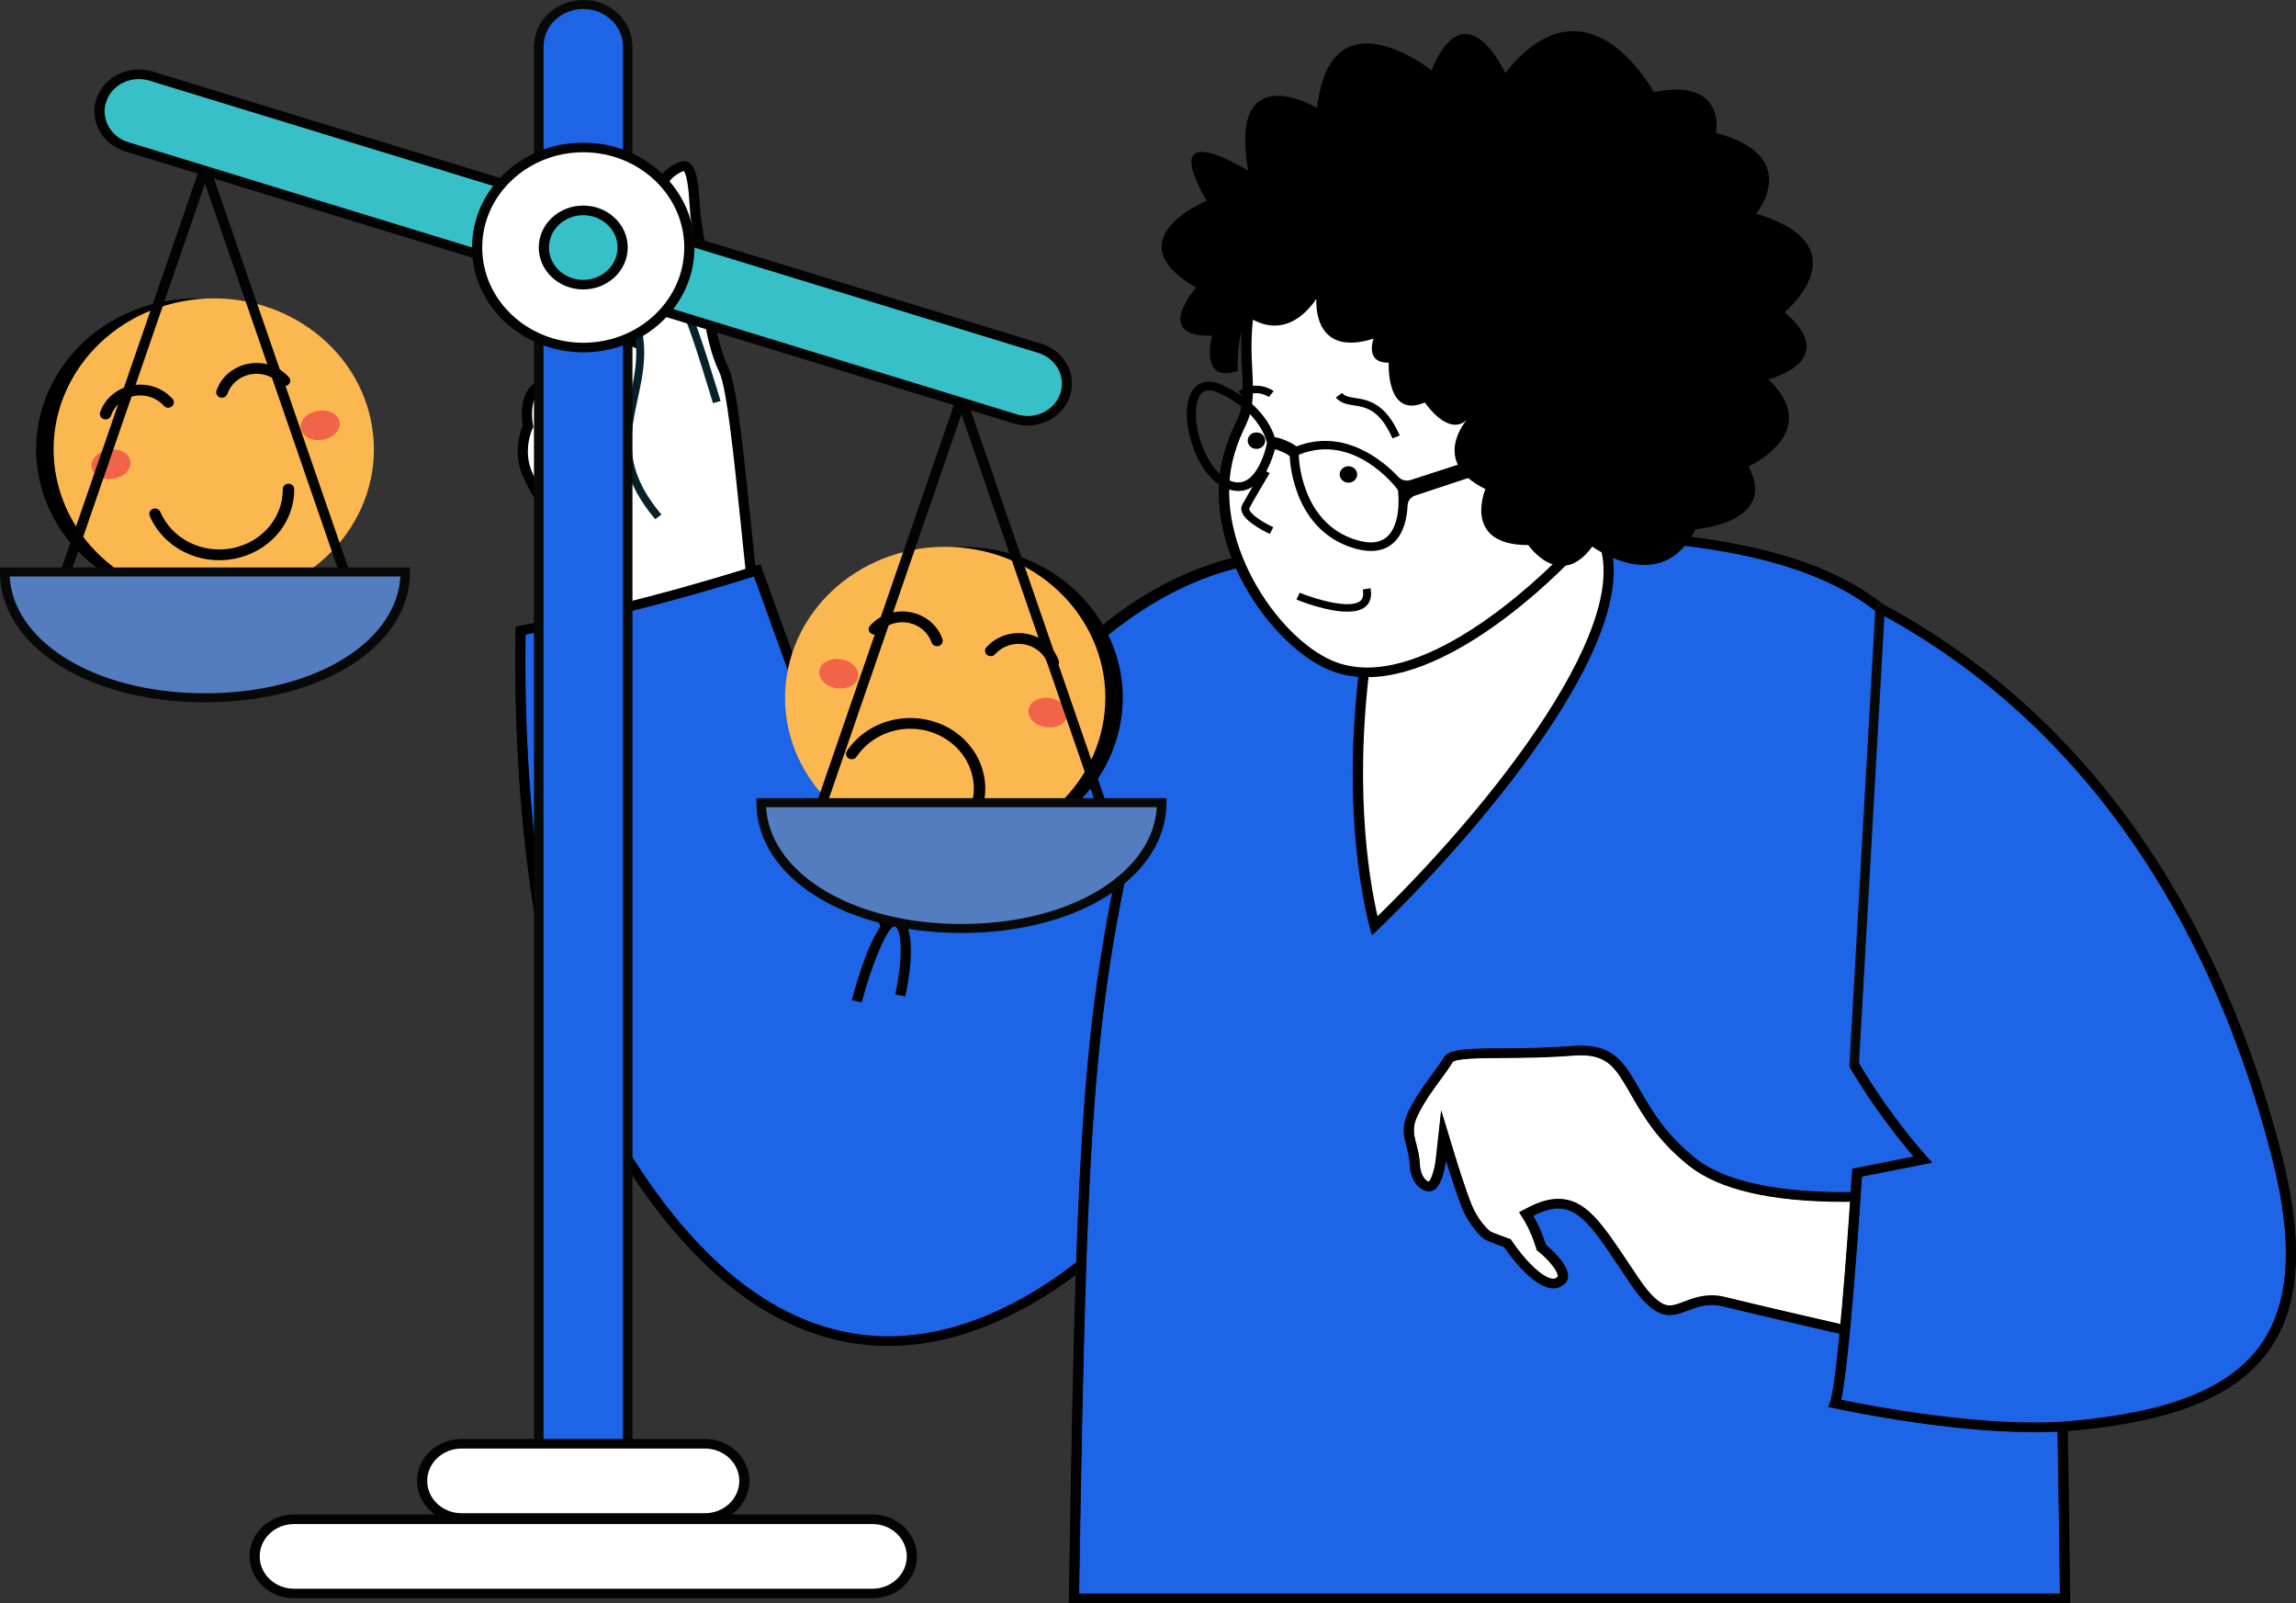 <svg width="159" height="111" viewBox="0 0 159 111" fill="none" xmlns="http://www.w3.org/2000/svg">
<rect x="0" y="0" width="159" height="111" fill="#333333" stroke="none"/>
<g clip-path="url(#clip0_5325_10532)">
<path d="M50.123 25.6C49.261 23.82 48.977 21.303 48.697 18.868C48.561 17.692 48.426 16.477 48.221 15.358C48.169 15.049 48.135 14.621 48.109 14.156C48.047 13.265 47.939 11.606 47.444 11.5C47.373 11.485 47.278 11.5 47.166 11.544C44.777 12.492 45.09 16.149 45.617 17.771C46.243 19.709 46.437 24.48 46.443 24.684L46.478 25.6L45.826 24.917C45.815 24.906 44.782 23.841 42.849 23.291C42.195 23.108 41.659 22.967 41.214 22.871C39.742 22.555 39.432 22.74 38.909 23.355C38.614 23.704 38.515 24.254 38.42 24.79C38.281 25.569 38.138 26.372 37.38 26.721C36.181 27.269 36.552 29.385 36.554 29.406L36.574 29.508L36.527 29.599C36.521 29.614 35.763 31.256 36.596 32.965L36.682 33.144C37.215 34.238 37.673 35.185 39.26 35.526L39.482 35.569C40.359 35.758 40.456 36.873 40.577 38.281C40.701 39.743 40.859 41.564 42.012 42.276C45.579 44.492 44.682 47.8 43.892 50.72C43.466 52.298 43.063 53.793 43.31 55.058L53.926 51.766C52.904 48.425 52.232 41.903 51.641 36.128C51.141 31.296 50.672 26.729 50.127 25.6H50.123Z" fill="white"/>
<path d="M48.569 15.302C48.365 14.162 48.547 11.394 47.518 11.174C47.377 11.143 47.217 11.159 47.025 11.236C44.392 12.281 44.705 16.108 45.275 17.867C45.897 19.785 46.086 24.694 46.086 24.694C46.086 24.694 45.013 23.558 42.946 22.973C42.281 22.786 41.741 22.643 41.289 22.545C39.716 22.209 39.246 22.418 38.627 23.147C37.836 24.086 38.286 25.93 37.219 26.422C35.763 27.093 36.203 29.464 36.203 29.464C36.203 29.464 35.359 31.242 36.267 33.106C36.843 34.278 37.323 35.453 39.174 35.854C39.24 35.866 39.308 35.879 39.374 35.891L39.396 35.895C40.811 36.2 39.487 41.114 41.807 42.557C47.157 45.875 41.886 51.675 43.045 55.486L54.36 51.982C52.386 46.07 51.69 28.038 50.445 25.463C49.2 22.886 49.191 18.749 48.569 15.304V15.302ZM53.49 51.548L43.601 54.613C43.501 53.498 43.858 52.182 44.233 50.803C45.053 47.777 45.983 44.349 42.204 42C41.194 41.377 41.047 39.648 40.928 38.261C40.8 36.776 40.69 35.495 39.509 35.241L39.335 35.206C37.92 34.903 37.517 34.068 37.003 33.013L36.913 32.834C36.153 31.281 36.843 29.755 36.851 29.742L36.937 29.556L36.902 29.354C36.809 28.868 36.732 27.392 37.53 27.026C38.451 26.605 38.625 25.633 38.766 24.852C38.856 24.36 38.945 23.849 39.185 23.567C39.584 23.095 39.747 22.902 41.133 23.199C41.54 23.286 42.054 23.419 42.746 23.614C44.572 24.134 45.555 25.133 45.559 25.143L46.868 26.52L46.798 24.672C46.789 24.468 46.595 19.65 45.956 17.674C45.463 16.145 45.139 12.713 47.305 11.853C47.32 11.847 47.34 11.843 47.351 11.836C47.622 12.148 47.717 13.56 47.756 14.177C47.787 14.642 47.814 15.078 47.873 15.414C48.074 16.525 48.217 17.736 48.347 18.907C48.631 21.366 48.92 23.909 49.803 25.739C50.328 26.821 50.813 31.57 51.289 36.167C51.866 41.782 52.514 48.097 53.492 51.55L53.49 51.548Z" fill="black"/>
<path d="M61.865 65.58L52.434 39.484C52.434 39.484 44.65 42.052 36.056 43.66C36.056 43.66 35.285 65.401 41.523 76.915C58.545 108.354 79.123 83.577 79.123 83.577L90.306 38.599C90.306 38.599 73.958 35.746 61.863 65.58H61.865Z" fill="#1D65E6"/>
<path d="M61.522 93.162C61.052 93.162 60.576 93.142 60.098 93.098C52.99 92.452 46.641 87.055 41.227 77.057C35.022 65.602 35.717 43.867 35.723 43.649L35.732 43.402L35.99 43.354C44.462 41.77 52.247 39.216 52.324 39.189L52.639 39.085L61.883 64.668C65.402 56.225 71.404 45.506 80.456 40.63C86.095 37.592 90.194 38.261 90.365 38.292L90.707 38.352L90.628 38.67L79.427 83.714L79.383 83.768C79.302 83.866 71.459 93.162 61.522 93.162ZM36.38 43.917C36.322 46.353 36.045 66.12 41.818 76.774C47.122 86.569 53.292 91.852 60.16 92.479C70.014 93.376 78.147 84.221 78.819 83.438L89.9 38.869C88.812 38.784 85.258 38.748 80.73 41.203C71.589 46.16 65.594 57.257 62.174 65.692L61.848 66.497L52.23 39.88C50.7 40.368 43.832 42.505 36.38 43.917Z" fill="#070808"/>
<path d="M61.883 64.604L52.769 39.373L52.657 39.054L52.32 39.166C52.24 39.191 44.462 41.745 35.99 43.329L35.714 43.383L35.706 43.647C35.697 43.865 35 65.607 41.21 77.065C46.141 86.175 51.85 91.466 58.201 92.828C58.827 92.963 59.457 93.059 60.096 93.117C70.715 94.082 79.315 83.882 79.401 83.778L90.652 38.669L90.74 38.329L90.376 38.265C89.7 38.148 73.912 35.75 61.885 64.599L61.883 64.604ZM78.797 83.427C78.101 84.231 69.99 93.351 60.16 92.456C53.294 91.825 47.135 86.551 41.833 76.764C36.08 66.138 36.344 46.446 36.402 43.936C43.812 42.528 50.641 40.408 52.212 39.909L61.841 66.566L62.191 65.7C73.022 38.993 87.382 38.724 89.868 38.89L78.795 83.427H78.797Z" fill="black"/>
<path d="M59.329 69.322L62.346 68.919C62.346 68.919 63.331 64.446 62.128 63.829C60.925 63.21 59.329 69.322 59.329 69.322Z" fill="#1D65E6"/>
<path d="M61.643 63.516C60.404 64.032 59.212 68.377 58.988 69.245L59.675 69.403C60.396 66.643 61.482 64.126 61.96 64.122C62.559 64.429 62.445 66.817 62 68.852L62.692 68.989C62.866 68.2 63.663 64.238 62.297 63.538C62.09 63.432 61.868 63.424 61.641 63.518L61.643 63.516Z" fill="black"/>
<path d="M106.72 36.931C91.406 36.931 81.6 43.826 79.985 50.381C75.437 68.838 74.974 73.113 74.373 110.664H143.007C142.496 70.632 142.009 64.693 135.218 48.955C131.996 41.496 126.152 36.929 106.72 36.929V36.931Z" fill="#1D65E6"/>
<path d="M143.342 110.977H74.037L74.042 110.662C74.639 73.514 75.06 69.002 79.663 50.313C80.518 46.841 83.574 43.421 88.047 40.931C91.58 38.964 97.686 36.622 106.72 36.622C126.311 36.622 132.265 41.296 135.524 48.84C142.359 64.685 142.829 70.707 143.338 110.662L143.342 110.977ZM74.707 110.354H142.672C142.165 70.785 141.685 64.774 134.911 49.075C131.756 41.772 125.941 37.245 106.72 37.245C97.833 37.245 91.844 39.542 88.385 41.469C84.066 43.873 81.122 47.148 80.309 50.456C75.732 69.031 75.302 73.564 74.71 110.356L74.707 110.354Z" fill="#070808"/>
<path d="M135.544 48.832C132.28 41.28 126.322 36.597 106.72 36.597C91.326 36.597 81.28 43.662 79.643 50.309C75.031 69.008 74.61 73.518 74.02 110.659L74.013 110.998H143.366V110.662C142.853 70.7 142.386 64.678 135.546 48.83L135.544 48.832ZM74.732 110.331C75.32 73.568 75.752 69.035 80.329 50.46C81.906 44.062 91.692 37.264 106.72 37.264C125.928 37.264 131.738 41.786 134.889 49.081C141.663 64.776 142.145 70.788 142.648 110.331H74.732Z" fill="black"/>
<path d="M77.325 56.175H82.819L90.449 41.012H86.853C86.853 41.012 79.753 43.597 77.327 56.175H77.325Z" fill="#1D65E6"/>
<path d="M104.626 33.703C100.845 33.703 96.002 36.414 94.797 44.069C93.12 54.736 94.68 62.091 95.198 64.103C104.034 55.608 115.045 41.448 110.193 36.084C108.824 34.571 106.797 33.703 104.629 33.703H104.626Z" fill="white"/>
<path d="M104.626 33.368C100.316 33.368 95.61 36.618 94.446 44.019C92.437 56.798 95.01 64.755 95.01 64.755C102.48 57.674 115.981 41.969 110.461 35.868C108.992 34.244 106.865 33.368 104.629 33.368H104.626ZM95.396 63.434C94.794 60.828 93.613 53.866 95.145 44.118C96.319 36.678 100.984 34.037 104.626 34.037C106.689 34.037 108.619 34.863 109.921 36.302C114.54 41.406 104.062 54.987 95.396 63.434Z" fill="black"/>
<path d="M94.858 15.651C91.214 15.651 88.554 16.681 87.558 18.475C87.01 19.468 86.434 20.799 86.326 23.178C86.296 23.87 86.309 24.632 86.362 25.512C86.52 28.096 86.263 28.638 85.84 29.537C85.641 29.958 85.414 30.438 85.163 31.262C83.184 37.781 88.565 44.548 92.153 46.06C92.924 46.386 93.772 46.548 94.675 46.55C101.266 46.55 108.934 38.14 108.994 38.065C112.242 33.449 108.824 21.615 105.177 18.558C103.17 16.874 98.831 15.651 94.858 15.651Z" fill="white"/>
<path d="M94.858 15.317C91.502 15.317 88.433 16.178 87.245 18.321C86.564 19.553 86.075 20.946 85.976 23.166C85.945 23.864 85.959 24.647 86.009 25.533C86.234 29.217 85.63 28.536 84.826 31.171C82.865 37.627 88.043 44.694 92.007 46.367C92.86 46.727 93.761 46.884 94.673 46.884C101.365 46.884 109.152 38.443 109.287 38.25C112.658 33.459 109.234 21.513 105.409 18.311C103.324 16.561 98.884 15.317 94.856 15.317H94.858ZM108.721 37.851C108.654 37.937 101.028 46.216 94.675 46.216C93.823 46.216 93.023 46.06 92.3 45.757C88.406 44.114 83.733 37.189 85.507 31.354C85.751 30.552 85.969 30.083 86.163 29.672C86.648 28.648 86.873 28.042 86.716 25.494C86.666 24.632 86.655 23.88 86.686 23.193C86.789 20.882 87.344 19.588 87.873 18.631C88.808 16.949 91.353 15.985 94.861 15.985C98.756 15.985 102.998 17.173 104.944 18.809C108.516 21.802 111.869 33.374 108.723 37.853L108.721 37.851Z" fill="black"/>
<path d="M86.522 35.295C86.503 35.231 86.511 35.196 86.522 35.175C86.884 34.496 87.917 32.776 87.926 32.758L87.448 32.502C87.408 32.573 86.397 34.251 86.031 34.942C85.947 35.1 85.936 35.281 86.007 35.463C86.265 36.184 87.767 36.888 87.937 36.967L88.177 36.502C87.613 36.242 86.666 35.686 86.525 35.295H86.522Z" fill="black"/>
<path d="M94.166 41.631C93.475 42.152 91.245 41.544 90.004 41.037L89.784 41.512C90.052 41.622 91.892 42.349 93.298 42.349C93.779 42.349 94.213 42.264 94.512 42.04C94.889 41.76 95.021 41.317 94.911 40.727L94.374 40.817C94.482 41.402 94.248 41.577 94.169 41.633L94.166 41.631Z" fill="black"/>
<path d="M93.843 27.554C93.391 27.483 93.126 27.433 92.946 27.205L92.509 27.516C92.829 27.919 93.298 27.996 93.754 28.065C94.59 28.195 95.541 28.345 96.43 30.351L96.934 30.149C95.934 27.88 94.728 27.691 93.845 27.554H93.843Z" fill="black"/>
<path d="M85.773 27.111L86.108 27.52C86.987 26.877 87.834 27.462 87.871 27.487L88.202 27.076C87.787 26.777 86.745 26.397 85.771 27.109L85.773 27.111Z" fill="black"/>
<path d="M93.261 32.29C92.935 32.353 92.723 32.654 92.789 32.963C92.853 33.269 93.175 33.47 93.503 33.408C93.827 33.345 94.041 33.046 93.973 32.735C93.909 32.429 93.591 32.23 93.261 32.29Z" fill="black"/>
<path d="M87.01 29.938C86.672 29.938 86.404 30.193 86.404 30.507C86.404 30.82 86.672 31.078 87.01 31.078C87.347 31.078 87.615 30.824 87.615 30.507C87.615 30.189 87.344 29.938 87.01 29.938Z" fill="black"/>
<path d="M96.844 33.026C95.812 31.929 93.115 29.612 89.773 30.91C89.579 30.71 88.62 30.264 88.281 30.278C88.054 29.57 87.248 27.824 84.636 26.651C83.68 26.221 82.902 26.416 82.492 27.184C81.613 28.854 82.748 32.795 84.78 33.754C85.399 34.049 85.981 34.072 86.509 33.829C87.638 33.304 88.14 31.678 88.29 31.101C88.389 31.109 89.195 31.41 89.312 31.599C89.345 32.236 89.689 36.745 93.763 37.955C94.189 38.084 94.585 38.146 94.947 38.144C95.491 38.144 95.967 37.999 96.355 37.704C97.232 37.044 97.443 35.796 97.478 34.98C97.494 34.67 97.705 34.406 98.016 34.305L105.285 31.902V30.768L97.701 33.229C97.39 33.327 97.062 33.256 96.846 33.026H96.844ZM87.71 30.791C87.602 31.348 87.12 32.884 86.227 33.295C85.879 33.455 85.5 33.432 85.066 33.229C83.358 32.419 82.318 28.845 83.056 27.444C83.167 27.246 83.343 27.018 83.713 27.018C83.885 27.018 84.097 27.066 84.365 27.184C87.322 28.515 87.724 30.598 87.739 30.687C87.739 30.696 87.721 30.766 87.71 30.793V30.791ZM95.956 37.245C95.486 37.598 94.812 37.65 93.953 37.392C90.028 36.225 89.942 31.564 89.942 31.516V31.483C93.779 29.925 96.659 33.723 96.782 33.887C96.824 33.945 96.826 34.159 96.837 34.261C96.841 34.282 97.035 36.433 95.956 37.245Z" fill="black"/>
<path d="M121.615 14.789C121.615 14.789 124.921 10.825 118.835 9.205C118.835 9.205 119.601 5.358 114.522 6.377C114.522 6.377 109.968 -2.164 104.239 5.054C104.239 5.054 101.531 -0.899 99.133 4.867C99.133 4.867 92.133 -0.718 91.209 7.474C91.209 7.474 85.035 3.8 86.441 11.83C86.441 11.83 80.051 7.777 83.559 13.898C83.559 13.898 77.067 16.571 82.832 19.918C82.832 19.918 79.762 23.347 83.938 23.241C83.938 23.241 83.006 26.609 85.725 25.672C85.725 25.658 85.542 23.314 86.439 21.914C86.439 21.914 88.907 23.945 91.163 20.693C91.163 20.693 90.799 24.811 95.121 23.446C95.121 23.446 94.475 25.147 96.169 25.108C96.169 25.108 95.969 29.034 98.67 27.863C98.67 27.863 100.286 30.276 101.575 29.068C101.575 29.068 98.992 31.977 102.866 33.86C102.866 33.86 101.213 37.745 105.838 37.739C105.838 37.739 108.015 40.914 110.27 37.841C110.27 37.841 115.053 41.392 117.424 36.637C117.424 36.637 123.182 36.215 121.087 32.294C121.087 32.294 126.338 29.923 122.457 26.264C122.457 26.264 127.574 25.008 123.583 21.617C123.583 21.617 129.101 17.049 121.611 14.791L121.615 14.789Z" fill="black"/>
<path d="M46.483 17.863C45.586 17.547 42.984 19.436 43.883 21.86C45.78 26.968 40.853 30.195 45.593 35.779L49.636 27.834C49.636 27.834 48.179 22.938 47.703 21.995C47.234 21.054 47.095 18.078 46.483 17.863Z" fill="white"/>
<path d="M47.499 20.047C47.236 18.652 47.056 17.788 46.575 17.619C46.057 17.445 45.264 17.748 44.572 18.384C43.515 19.362 43.156 20.697 43.623 21.945C44.385 24.001 43.997 25.78 43.625 27.506C43.085 30.002 42.523 32.583 45.377 35.945L45.804 35.621C43.116 32.45 43.625 30.098 44.163 27.608C44.55 25.816 44.954 23.963 44.141 21.775C43.561 20.209 44.621 19.065 44.96 18.753C45.518 18.24 46.152 18.02 46.377 18.103C46.602 18.234 46.824 19.426 46.952 20.138C47.102 20.934 47.241 21.679 47.455 22.107C47.913 23.021 49.356 27.861 49.369 27.909L49.9 27.77C49.841 27.568 48.428 22.84 47.948 21.887C47.77 21.523 47.629 20.774 47.496 20.049L47.499 20.047Z" fill="#062229"/>
<path d="M127.726 82.869C122.774 82.869 119.24 82.063 117.224 80.473C115.058 78.764 114.049 76.999 113.238 75.58C112.215 73.801 111.598 72.725 109.485 72.725C109.307 72.725 109.124 72.733 108.923 72.748C107.064 72.893 105.391 72.904 104.045 72.912C102.176 72.922 100.559 72.931 100.303 73.358C100.085 73.724 99.796 74.123 99.472 74.559C98.944 75.277 98.342 76.091 97.868 77.061C97.408 78.006 97.56 78.581 97.749 79.31C97.846 79.694 97.961 80.126 97.981 80.639C98.018 81.609 98.58 82.142 98.953 82.142C99.019 82.142 99.08 82.128 99.133 82.086C99.466 81.862 99.713 80.913 99.777 80.311L99.971 78.604L100.471 80.252C100.477 80.273 101.123 82.387 101.601 83.558C102.053 84.667 102.826 85.411 103.009 85.525C103.126 85.597 103.758 85.841 104.276 86.027L104.391 86.067L104.452 86.165C104.953 86.912 106.475 88.862 107.566 88.862C107.683 88.862 107.789 88.837 107.892 88.787C108.165 88.65 108.216 88.501 108.225 88.399C108.291 87.84 107.392 86.897 106.815 86.432L106.731 86.368L106.7 86.272C106.356 85.141 105.871 84.358 105.867 84.35L105.678 84.053L105.999 83.886C106.718 83.515 107.337 83.336 107.896 83.336C109.611 83.336 110.662 84.906 112.563 87.759L113.147 88.633C114.388 90.48 115.122 90.716 115.624 90.716C115.986 90.716 116.345 90.579 116.759 90.421C117.264 90.23 117.83 90.014 118.526 90.014C118.804 90.014 119.077 90.048 119.357 90.116C121.845 90.729 127.316 91.987 128.195 92.189C135.623 88.895 135.813 83.65 135.727 82.265C134.632 82.427 131.315 82.869 127.719 82.869H127.726Z" fill="white"/>
<path d="M128.237 92.517L127.876 92.434C123.709 91.474 120.818 90.795 119.28 90.417C119.026 90.355 118.782 90.326 118.533 90.326C117.905 90.326 117.394 90.519 116.898 90.706C116.461 90.872 116.058 91.026 115.631 91.026C115.009 91.026 114.194 90.762 112.876 88.797L112.292 87.923C110.455 85.163 109.443 83.646 107.905 83.646C107.401 83.646 106.832 83.814 106.167 84.159L106.145 84.169L106.156 84.188C106.18 84.225 106.676 85.037 107.024 86.185L107.031 86.194C107.101 86.25 108.665 87.52 108.558 88.434C108.535 88.692 108.364 88.906 108.051 89.063C107.896 89.14 107.74 89.175 107.568 89.175C106.09 89.175 104.252 86.449 104.175 86.333L104.166 86.324C104.113 86.306 103.038 85.919 102.828 85.789C102.599 85.647 101.771 84.852 101.293 83.675C100.87 82.643 100.321 80.884 100.162 80.369L100.12 80.234L100.107 80.348C100.107 80.363 99.931 81.939 99.325 82.344C99.232 82.414 99.098 82.456 98.953 82.456C98.36 82.456 97.694 81.766 97.65 80.653C97.633 80.198 97.531 79.798 97.443 79.447L97.428 79.385C97.231 78.622 97.062 77.972 97.569 76.932C98.053 75.944 98.659 75.119 99.193 74.394C99.541 73.925 99.81 73.552 100.015 73.207C100.347 72.648 101.621 72.615 104.032 72.6C105.378 72.592 107.042 72.584 108.895 72.438C109.1 72.422 109.293 72.413 109.483 72.413C111.794 72.413 112.484 73.614 113.526 75.431C114.322 76.824 115.313 78.56 117.433 80.234C119.388 81.775 122.849 82.558 127.724 82.558C131.351 82.558 134.731 82.097 135.68 81.957L136.042 81.903L136.062 82.246C136.156 83.799 135.881 89.126 128.341 92.471L128.235 92.519L128.237 92.517ZM118.533 89.701C118.839 89.701 119.139 89.738 119.447 89.813C120.981 90.191 123.87 90.868 128.032 91.827L128.166 91.858C134.748 88.895 135.425 84.395 135.416 82.624C133.979 82.825 130.987 83.178 127.726 83.178C122.693 83.178 119.088 82.348 117.012 80.709C114.793 78.959 113.771 77.165 112.947 75.726C111.951 73.99 111.402 73.034 109.485 73.034C109.313 73.034 109.139 73.043 108.952 73.057C107.075 73.205 105.396 73.215 104.047 73.221C102.751 73.23 100.808 73.24 100.59 73.512C100.372 73.875 100.094 74.266 99.743 74.735C99.217 75.451 98.629 76.251 98.17 77.19C97.76 78.031 97.884 78.506 98.069 79.227L98.087 79.299C98.183 79.679 98.291 80.111 98.311 80.628C98.342 81.455 98.794 81.818 98.944 81.831C99.124 81.675 99.373 80.981 99.448 80.282L99.823 76.98L100.797 80.194C100.953 80.703 101.498 82.439 101.91 83.45C102.355 84.543 103.099 85.211 103.19 85.267C103.274 85.317 103.791 85.523 104.395 85.739L104.615 85.814L104.739 86.007C105.442 87.059 106.788 88.552 107.568 88.552C107.632 88.552 107.685 88.54 107.742 88.513C107.786 88.49 107.894 88.43 107.899 88.374C107.938 88.048 107.332 87.257 106.603 86.671L106.447 86.546L106.389 86.36C106.063 85.284 105.607 84.536 105.587 84.505L105.224 83.934L105.847 83.612C106.612 83.216 107.286 83.023 107.903 83.023C109.807 83.023 110.953 84.742 112.85 87.593L113.434 88.467C114.602 90.203 115.247 90.405 115.631 90.405C115.93 90.405 116.259 90.278 116.642 90.133C117.18 89.929 117.777 89.703 118.533 89.703V89.701ZM98.93 81.841C98.93 81.841 98.928 81.841 98.926 81.845C98.926 81.845 98.928 81.843 98.93 81.841Z" fill="#070808"/>
<path d="M127.726 82.535C123.931 82.535 119.767 82.043 117.453 80.217C112.667 76.438 113.656 72.391 109.483 72.391C109.296 72.391 109.102 72.401 108.892 72.416C104.029 72.802 100.563 72.235 99.995 73.196C99.424 74.158 98.322 75.337 97.549 76.922C96.773 78.51 97.569 79.237 97.628 80.653C97.672 81.799 98.366 82.479 98.955 82.479C99.096 82.479 99.226 82.441 99.347 82.36C99.957 81.949 100.134 80.348 100.134 80.348C100.134 80.348 100.786 82.483 101.271 83.681C101.764 84.881 102.59 85.664 102.815 85.803C103.038 85.944 104.159 86.343 104.159 86.343C104.159 86.343 106.043 89.196 107.573 89.196C107.738 89.196 107.903 89.161 108.064 89.082C109.686 88.278 107.053 86.179 107.053 86.179C106.691 84.987 106.18 84.179 106.18 84.179C106.845 83.835 107.405 83.668 107.907 83.668C109.578 83.668 110.64 85.51 112.859 88.812C114.042 90.567 114.875 91.049 115.633 91.049C116.55 91.049 117.356 90.347 118.535 90.347C118.764 90.347 119.009 90.374 119.275 90.438C121.986 91.107 128.241 92.54 128.241 92.54C137.159 88.646 136.051 81.879 136.051 81.879C136.051 81.879 132.133 82.535 127.728 82.535H127.726ZM128.164 91.835C126.985 91.564 121.825 90.378 119.449 89.792C119.143 89.715 118.835 89.68 118.531 89.68C117.768 89.68 117.164 89.909 116.631 90.11C116.25 90.253 115.919 90.38 115.629 90.38C115.413 90.38 114.749 90.38 113.454 88.455L112.87 87.583C110.9 84.63 109.814 83.002 107.901 83.002C107.277 83.002 106.603 83.195 105.832 83.594L105.195 83.926L105.563 84.52C105.563 84.52 106.037 85.28 106.361 86.364L106.42 86.559L106.583 86.69C107.224 87.203 107.914 88.029 107.874 88.366C107.868 88.405 107.819 88.447 107.725 88.494C107.672 88.517 107.621 88.53 107.564 88.53C106.79 88.53 105.431 87.014 104.752 85.992L104.626 85.799L104.404 85.72C103.921 85.55 103.32 85.317 103.203 85.253C103.088 85.174 102.361 84.507 101.929 83.446C101.458 82.285 100.817 80.188 100.81 80.167L99.799 76.855L99.424 80.279C99.353 80.927 99.107 81.689 98.95 81.812C98.811 81.812 98.364 81.457 98.333 80.63C98.307 80.082 98.192 79.634 98.089 79.235C97.899 78.516 97.78 78.041 98.188 77.204C98.648 76.263 99.241 75.458 99.759 74.752C100.078 74.318 100.38 73.911 100.601 73.537C100.87 73.267 102.63 73.257 104.045 73.25C105.395 73.244 107.077 73.234 108.948 73.086C109.135 73.072 109.311 73.064 109.479 73.064C111.385 73.064 111.929 74.017 112.918 75.744C113.745 77.188 114.776 78.984 116.99 80.734C119.068 82.375 122.68 83.21 127.719 83.21C131.02 83.21 134.015 82.85 135.385 82.659C135.385 84.364 134.724 88.883 128.16 91.844L128.164 91.835Z" fill="black"/>
<path d="M130.2 42.106L128.4 73.726C130.634 77.532 133.155 80.284 133.155 80.284L128.605 81.185C128.605 81.185 127.706 95.409 127.065 97.16C127.065 97.16 136.718 99.313 143.419 98.719C155.688 97.633 160.952 93.048 157.718 80.242C154.152 66.122 146.103 50.628 130.198 42.106H130.2Z" fill="#1D65E6"/>
<path d="M140.905 99.132C134.561 99.132 127.078 97.482 126.992 97.463L126.637 97.384L126.756 97.058C127.25 95.706 127.968 86.073 128.279 81.166L128.294 80.929L132.556 80.086C131.778 79.181 129.85 76.835 128.116 73.877L128.07 73.799L128.074 73.709L129.903 41.587L130.368 41.836C137.758 45.796 143.983 51.54 148.873 58.91C152.949 65.058 156.036 72.21 158.046 80.169C159.586 86.272 159.229 90.695 156.951 93.69C154.646 96.719 150.358 98.416 143.457 99.027C142.643 99.099 141.786 99.13 140.909 99.13L140.905 99.132ZM127.475 96.927C129.224 97.293 137.511 98.931 143.39 98.408C150.089 97.814 154.225 96.2 156.409 93.329C158.568 90.488 158.892 86.231 157.398 80.315C155.406 72.422 152.348 65.33 148.306 59.24C143.58 52.113 137.591 46.527 130.5 42.63L128.735 73.653C130.914 77.345 133.38 80.053 133.404 80.08L133.77 80.479L128.92 81.44C128.801 83.274 128.067 94.377 127.472 96.925L127.475 96.927Z" fill="#070808"/>
<path d="M130.377 41.816L130.022 42.397C147.015 51.498 154.276 68.042 157.376 80.319C158.87 86.231 158.548 90.482 156.391 93.316C154.212 96.184 150.078 97.793 143.39 98.387C137.531 98.902 129.297 97.284 127.501 96.911C128.094 94.323 128.821 83.338 128.944 81.461L133.818 80.496L133.426 80.068C133.404 80.041 130.903 77.298 128.713 73.566L128.094 73.89C129.81 76.816 131.718 79.148 132.512 80.074L128.268 80.915L128.25 81.17C127.942 86.075 127.221 95.704 126.734 97.054L126.606 97.403L126.985 97.488C127.074 97.507 134.561 99.162 140.907 99.159C141.786 99.159 142.643 99.128 143.457 99.058C150.367 98.445 154.657 96.747 156.966 93.713C159.249 90.71 159.606 86.283 158.066 80.171C154.932 67.766 147.584 51.044 130.377 41.822V41.816Z" fill="black"/>
<path d="M68.811 38.057C62.8 36.94 56.969 40.626 55.784 46.286C54.596 51.949 58.507 57.446 64.516 58.563C70.525 59.68 76.358 55.994 77.543 50.331C78.729 44.669 74.82 39.172 68.811 38.055V38.057Z" fill="black"/>
<path d="M67.603 38.057C61.592 36.94 55.762 40.626 54.576 46.286C53.389 51.949 57.3 57.446 63.309 58.563C69.318 59.68 75.15 55.994 76.336 50.331C77.521 44.669 73.612 39.172 67.603 38.055V38.057Z" fill="#FCB850"/>
<path d="M63.051 42.385C62.006 42.189 60.933 42.549 60.25 43.321C60.109 43.479 60.133 43.714 60.301 43.846C60.468 43.979 60.717 43.956 60.858 43.799C61.356 43.236 62.139 42.976 62.899 43.117C63.659 43.259 64.278 43.782 64.51 44.48C64.556 44.615 64.675 44.708 64.811 44.733C64.875 44.743 64.944 44.741 65.008 44.723C65.215 44.66 65.332 44.451 65.268 44.255C64.946 43.296 64.095 42.582 63.051 42.387V42.385Z" fill="black"/>
<path d="M71.107 43.882C70.062 43.689 68.989 44.046 68.306 44.818C68.165 44.976 68.189 45.211 68.357 45.344C68.41 45.385 68.469 45.41 68.533 45.422C68.67 45.447 68.815 45.404 68.912 45.296C69.41 44.733 70.192 44.471 70.953 44.615C71.713 44.756 72.332 45.279 72.566 45.975C72.629 46.172 72.854 46.28 73.061 46.22C73.271 46.158 73.385 45.948 73.319 45.751C73 44.793 72.151 44.077 71.105 43.882H71.107Z" fill="black"/>
<path d="M58.289 45.651C57.553 45.514 56.861 45.848 56.745 46.396C56.63 46.947 57.137 47.503 57.873 47.638C58.611 47.775 59.305 47.441 59.419 46.893C59.534 46.342 59.027 45.786 58.289 45.649V45.651Z" fill="#F26448"/>
<path d="M72.779 48.344C72.041 48.207 71.347 48.541 71.233 49.09C71.118 49.638 71.625 50.197 72.363 50.331C73.101 50.468 73.791 50.134 73.907 49.586C74.022 49.038 73.517 48.481 72.779 48.344Z" fill="#F26448"/>
<path d="M64.942 50.049C63.82 49.634 62.579 49.599 61.44 49.947C60.285 50.3 59.292 51.027 58.646 51.995C58.532 52.169 58.587 52.4 58.77 52.508C58.959 52.618 59.199 52.566 59.316 52.391C59.865 51.573 60.704 50.956 61.687 50.655C62.652 50.358 63.705 50.39 64.653 50.741C65.6 51.094 66.396 51.75 66.887 52.587C67.387 53.438 67.555 54.428 67.359 55.375C67.317 55.577 67.458 55.772 67.674 55.812C67.888 55.851 68.095 55.718 68.137 55.514C68.366 54.397 68.17 53.228 67.579 52.223C66.997 51.233 66.063 50.46 64.942 50.043V50.049Z" fill="black"/>
<path d="M11.447 20.857C5.438 21.974 1.527 27.471 2.715 33.133C3.9 38.796 9.731 42.482 15.742 41.363C21.751 40.246 25.66 34.749 24.474 29.086C23.289 23.424 17.456 19.738 11.447 20.857Z" fill="black"/>
<path d="M12.655 20.857C6.646 21.974 2.737 27.471 3.922 33.133C5.108 38.796 10.94 42.482 16.949 41.363C22.958 40.246 26.869 34.749 25.682 29.086C24.496 23.424 18.666 19.738 12.655 20.857Z" fill="#FCB850"/>
<path d="M17.207 25.182C16.163 25.375 15.314 26.094 14.99 27.051C14.927 27.248 15.041 27.456 15.25 27.52C15.314 27.539 15.383 27.541 15.447 27.531C15.583 27.504 15.702 27.41 15.746 27.276C15.982 26.578 16.597 26.057 17.359 25.915C18.122 25.774 18.902 26.036 19.4 26.596C19.541 26.754 19.79 26.775 19.957 26.644C20.125 26.511 20.149 26.277 20.008 26.119C19.325 25.349 18.252 24.989 17.207 25.182Z" fill="black"/>
<path d="M9.149 26.682C8.104 26.875 7.258 27.591 6.934 28.55C6.87 28.748 6.985 28.955 7.192 29.018C7.402 29.08 7.624 28.972 7.69 28.775C7.926 28.077 8.543 27.554 9.303 27.413C10.066 27.271 10.848 27.533 11.344 28.094C11.438 28.204 11.588 28.247 11.723 28.222C11.784 28.21 11.846 28.185 11.899 28.141C12.066 28.011 12.091 27.774 11.95 27.616C11.267 26.846 10.193 26.486 9.147 26.68L9.149 26.682Z" fill="black"/>
<path d="M21.967 28.449C21.231 28.586 20.724 29.142 20.838 29.691C20.953 30.241 21.643 30.575 22.383 30.436C23.121 30.299 23.628 29.742 23.514 29.194C23.399 28.646 22.705 28.312 21.967 28.449Z" fill="#F26448"/>
<path d="M7.479 31.144C6.74 31.281 6.236 31.838 6.35 32.386C6.465 32.934 7.157 33.269 7.895 33.131C8.633 32.994 9.14 32.438 9.023 31.89C8.909 31.339 8.217 31.005 7.479 31.144Z" fill="#F26448"/>
<path d="M19.975 33.486C19.757 33.489 19.58 33.657 19.582 33.862C19.593 34.828 19.239 35.775 18.587 36.526C17.943 37.268 17.037 37.779 16.037 37.964C15.037 38.15 13.994 38.001 13.1 37.546C12.194 37.085 11.482 36.336 11.101 35.438C11.018 35.247 10.79 35.154 10.586 35.231C10.383 35.308 10.284 35.524 10.365 35.715C10.817 36.776 11.654 37.658 12.723 38.202C13.774 38.738 15.006 38.915 16.187 38.697C17.37 38.476 18.437 37.874 19.197 37C19.968 36.111 20.385 34.996 20.373 33.856C20.371 33.651 20.191 33.484 19.973 33.486H19.975Z" fill="black"/>
<path d="M55.795 57.792H77.365L66.579 26.532L55.793 57.792H55.795ZM56.769 57.126L66.581 28.688L76.393 57.126H56.769Z" fill="#020302"/>
<path d="M40.39 0.311C38.687 0.311 37.31 1.613 37.31 3.215V103.485H43.473V3.215C43.473 1.611 42.096 0.311 40.392 0.311H40.39Z" fill="#1D65E6"/>
<path d="M43.801 103.799H36.977V3.215C36.977 1.441 38.508 0 40.388 0C42.267 0 43.799 1.443 43.799 3.215V103.796L43.801 103.799ZM37.638 103.176H43.14V3.215C43.14 1.786 41.906 0.623 40.39 0.623C38.874 0.623 37.64 1.786 37.64 3.215V103.173L37.638 103.176Z" fill="#070808"/>
<path d="M3.411 41.82H24.981L14.197 10.559L3.411 41.82ZM4.385 41.155L14.197 12.715L24.009 41.153H4.385V41.155Z" fill="#020302"/>
<path d="M14.197 48.311C22.251 48.311 28.064 44.411 28.064 39.6H0.331C0.331 44.411 6.146 48.311 14.197 48.311Z" fill="#537DBF"/>
<path d="M14.197 48.623C6.104 48.623 0 44.743 0 39.6V39.288H28.394V39.6C28.394 44.743 22.291 48.623 14.197 48.623ZM0.67 39.911C0.787 42.042 2.113 44.017 4.431 45.501C6.945 47.111 10.414 47.999 14.199 47.999C17.985 47.999 21.453 47.113 23.967 45.501C26.285 44.017 27.61 42.042 27.727 39.911H0.67Z" fill="#070808"/>
<path d="M66.581 64.282C74.632 64.282 80.448 60.382 80.448 55.571H52.714C52.714 60.382 58.529 64.282 66.581 64.282Z" fill="#537DBF"/>
<path d="M66.581 64.593C58.487 64.593 52.384 60.714 52.384 55.571V55.259H80.778V55.571C80.778 60.714 74.674 64.593 66.581 64.593ZM53.054 55.882C53.17 58.013 54.497 59.987 56.815 61.474C59.329 63.084 62.797 63.972 66.583 63.972C70.369 63.972 73.837 63.086 76.349 61.474C78.667 59.989 79.991 58.013 80.11 55.882H53.056H53.054Z" fill="#070808"/>
<path d="M72.004 24.113L10.462 5.268C10.187 5.185 9.903 5.142 9.618 5.142C8.433 5.142 7.391 5.854 7.023 6.917C6.798 7.569 6.857 8.269 7.188 8.879C7.518 9.492 8.08 9.945 8.774 10.156L70.318 29.001C70.591 29.086 70.878 29.13 71.162 29.13C72.345 29.13 73.388 28.413 73.755 27.352C74.218 26.003 73.434 24.551 72.004 24.113Z" fill="#38C0C9"/>
<path d="M72.114 23.797L48.058 16.432L34.628 12.32L10.57 4.953C10.253 4.857 9.933 4.811 9.618 4.811C8.318 4.811 7.111 5.59 6.685 6.817C6.161 8.342 7.047 9.982 8.664 10.478L32.72 17.844L46.15 21.955L70.206 29.321C70.523 29.419 70.843 29.464 71.158 29.464C72.46 29.464 73.665 28.683 74.088 27.456C74.613 25.932 73.727 24.294 72.109 23.797H72.114ZM73.421 27.253C73.101 28.177 72.193 28.8 71.162 28.8C70.913 28.8 70.666 28.762 70.428 28.69L46.373 21.322L32.942 17.21L8.885 9.843C7.64 9.461 6.956 8.196 7.36 7.023C7.681 6.097 8.587 5.476 9.62 5.476C9.869 5.476 10.114 5.513 10.354 5.586L34.41 12.951L47.84 17.065L71.896 24.431C72.499 24.617 72.989 25.012 73.279 25.544C73.568 26.077 73.617 26.682 73.423 27.253H73.421Z" fill="#020302"/>
<path d="M40.39 10.21C36.338 10.21 33.039 13.317 33.039 17.138C33.039 20.959 36.336 24.065 40.39 24.065C44.444 24.065 47.741 20.957 47.741 17.138C47.741 13.319 44.442 10.21 40.39 10.21Z" fill="white"/>
<path d="M40.39 9.876C36.135 9.876 32.687 13.126 32.687 17.136C32.687 21.145 36.135 24.393 40.39 24.393C44.645 24.393 48.093 21.145 48.093 17.136C48.093 13.126 44.647 9.876 40.39 9.876ZM40.39 23.731C36.532 23.731 33.394 20.772 33.394 17.138C33.394 13.504 36.53 10.543 40.39 10.543C44.251 10.543 47.386 13.5 47.386 17.138C47.386 20.776 44.253 23.731 40.39 23.731Z" fill="#020302"/>
<path d="M40.39 14.567C38.885 14.567 37.662 15.717 37.662 17.136C37.662 18.554 38.885 19.704 40.39 19.704C41.895 19.704 43.116 18.554 43.116 17.136C43.116 15.717 41.893 14.567 40.39 14.567Z" fill="#38C0C9"/>
<path d="M40.39 14.233C38.687 14.233 37.31 15.533 37.31 17.136C37.31 18.739 38.689 20.039 40.39 20.039C42.091 20.039 43.471 18.737 43.471 17.136C43.471 15.535 42.093 14.233 40.39 14.233ZM40.39 19.376C39.081 19.376 38.015 18.373 38.015 17.138C38.015 15.902 39.081 14.899 40.39 14.899C41.699 14.899 42.766 15.904 42.766 17.138C42.766 18.371 41.701 19.376 40.39 19.376Z" fill="#020302"/>
<path d="M60.418 105.186H20.36C18.855 105.186 17.632 106.338 17.632 107.754C17.632 109.171 18.855 110.325 20.36 110.325H60.42C61.925 110.325 63.146 109.173 63.146 107.754C63.146 106.336 61.923 105.186 60.42 105.186H60.418Z" fill="white"/>
<path d="M60.418 104.851H20.36C18.657 104.851 17.28 106.151 17.28 107.754C17.28 109.357 18.659 110.657 20.36 110.657H60.42C62.125 110.657 63.5 109.355 63.5 107.754C63.5 106.153 62.123 104.851 60.42 104.851H60.418ZM60.418 109.993H20.36C19.051 109.993 17.985 108.99 17.985 107.754C17.985 106.519 19.051 105.516 20.36 105.516H60.42C61.731 105.516 62.795 106.521 62.795 107.754C62.795 108.988 61.731 109.993 60.42 109.993H60.418Z" fill="#020302"/>
<path d="M48.819 99.957H31.962C30.454 99.957 29.232 101.109 29.232 102.526C29.232 103.942 30.452 105.096 31.962 105.096H48.819C50.324 105.096 51.544 103.944 51.544 102.526C51.544 101.107 50.324 99.957 48.819 99.957Z" fill="white"/>
<path d="M48.819 99.625H31.962C30.258 99.625 28.879 100.927 28.879 102.528C28.879 104.129 30.261 105.431 31.962 105.431H48.819C50.52 105.431 51.899 104.131 51.899 102.528C51.899 100.925 50.517 99.625 48.819 99.625ZM48.819 104.766H31.962C30.651 104.766 29.584 103.761 29.584 102.528C29.584 101.294 30.648 100.289 31.962 100.289H48.819C50.127 100.289 51.196 101.294 51.196 102.528C51.196 103.761 50.127 104.766 48.819 104.766Z" fill="#020302"/>
</g>
<defs>
<clipPath id="clip0_5325_10532">
<rect width="159" height="111" fill="white"/>
</clipPath>
</defs>
</svg>

